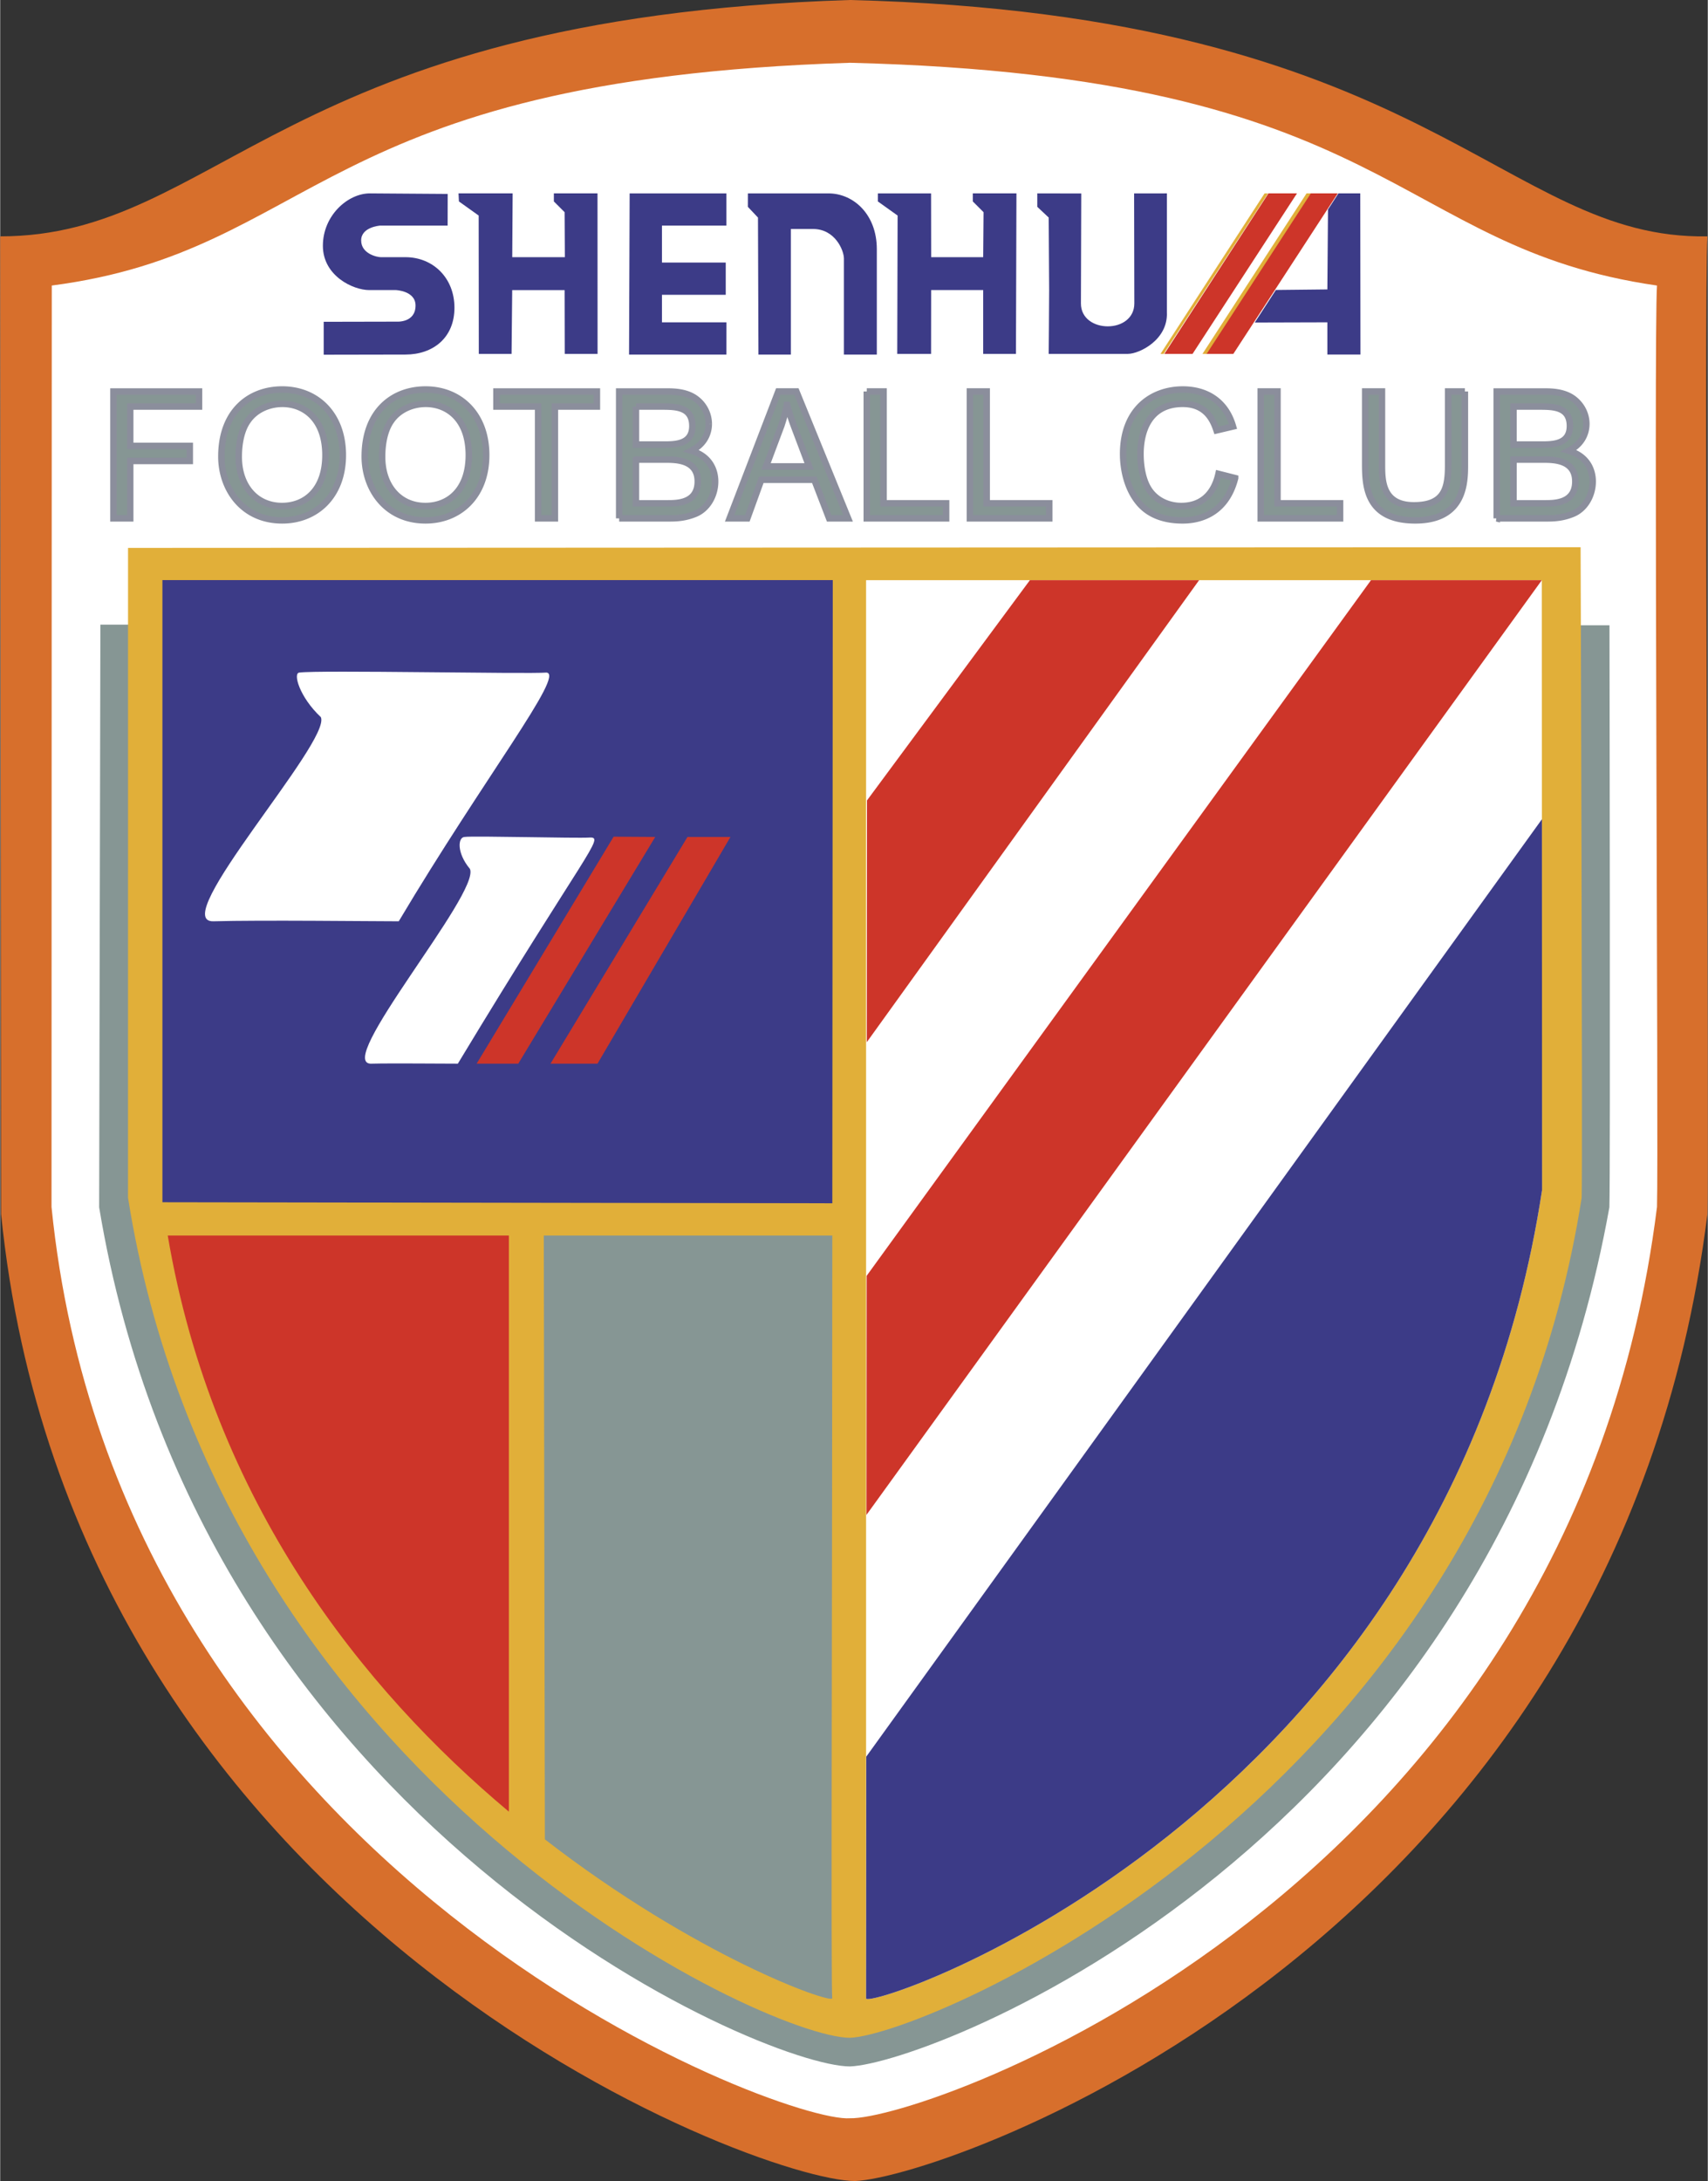<svg xmlns="http://www.w3.org/2000/svg" width="1958" height="2500" viewBox="0 0 167.336 213.708"><rect x="0" y="0" width="167.336" height="213.708" fill="#333333" stroke="none"/><path d="M0 23.16c0 5.264.087 90.537.087 95.801 7.019 69.481 74.043 94.748 83.694 94.748 8.949-.352 74.57-23.16 83.518-94.748.176-5.615-.351-90.888 0-95.801-20.176.352-27.195-21.756-84.044-23.16C27.459 1.754 21.406 23.16 0 23.16z" fill="#d76f2c"/><path d="M5.053 27.979c0 4.961-.025 85.325-.025 90.285 6.604 65.481 71.577 89.83 78.244 89.293 7.37.187 70.667-21.827 79.086-89.293.166-5.291-.33-85.655 0-90.285-26.097-3.766-25.597-20.504-79.086-21.827C30.774 7.806 31.196 24.564 5.053 27.979z" fill="#fff"/><path d="M9.817 61.207s-.121 54.236-.121 57.09c10.061 60.671 65.035 84.183 73.576 84.183 7.921-.273 63.166-21.407 74.42-84.183.107-3.021.01-57.027.01-57.027L9.817 61.207z" fill="#869694"/><path d="M12.528 53.685l-.001 63.681c9.1 57.425 62.517 82.308 70.745 82.308 7.63-.304 62.464-23.479 71.704-82.308.103-3.368-.103-63.747-.103-63.747l-142.345.066z" fill="#e1af39"/><path d="M84.852 195.812c0 1.316 56.847-17.371 66.242-79.22l-.026-59.743H84.852v138.963z" fill="#fff"/><path d="M84.869 172.125l-.017 23.687c0 1.316 56.849-17.371 66.244-79.22l-.015-36.319-66.212 91.852z" fill="#3c3b87"/><path d="M84.905 125.014l-.017 23.424 66.182-91.589h-16.739l-49.426 68.165zM84.941 78.43l-.019 23.687 32.564-45.268h-16.581L84.941 78.43z" fill="#cd3529"/><path fill="#3c3b87" d="M15.896 117.803v-60.96h65.692l-.044 61.06z"/><path d="M53.375 180.229c14.801 11.458 27.907 16.091 28.161 15.583-.138-.962-.002-38.8.007-74.746H53.269l.106 59.163z" fill="#869694"/><path d="M49.848 121.066h-33.43c4.43 26.168 19.151 44.491 33.429 56.45v-56.45z" fill="#cd3529"/><path d="M29.318 65.902c1.843-.263 22.372.158 24.213 0 1.843.158-6.065 10.243-14.475 24.371-2.631 0-13.554-.131-18.16 0s11.58-17.634 10.527-20.002c-2.105-1.974-2.762-4.342-2.105-4.369z" fill="#fff"/><path fill="#cd3529" d="M67.35 82.009h4.211l-13.028 22.214h-4.606zM50.769 104.223h-4.08l13.423-22.24 4.078.026z"/><path d="M44.847 104.223c-1.579 0-6.678-.05-8.421 0-3.948.25 10.659-16.713 9.606-19.082-1.316-1.579-1.185-3.105-.526-3.132.881-.126 10.922.145 12.238.059 1.578-.085-.264 1.231-12.897 22.155z" fill="#fff"/><g fill="#3c3b87"><path d="M44.514 30.153c0-2.932-2.11-4.953-4.799-4.953h-2.413c-.37 0-1.93-.329-1.93-1.645s1.842-1.447 1.842-1.447h6.632l.006-3.106-7.625-.053c-2.171 0-4.606 2.175-4.606 5.132 0 2.951 2.961 4.343 4.54 4.343h2.61s1.93.066 1.93 1.513c0 1.711-1.842 1.579-1.842 1.579l-7.158.015v3.225l8.013-.015c2.689 0 4.8-1.63 4.8-4.588zM55.309 28.424l.013 6.25h3.217l-.006-15.726h-4.277v.79l1.053 1.052.024 4.409h-5.156l.04-6.251h-5.304l.04.79 1.934 1.381.013 13.556h3.211l.062-6.25h5.136zM71.166 34.741l.004-3.158h-6.321v-2.698h6.25v-3.158h-6.25v-3.619h6.316v-3.159h-9.483l-.058 15.792h9.542zM79.653 22.437c2.171 0 3.027 2.105 3.027 2.896v9.409h3.224V24.411c0-3.421-2.303-5.461-4.737-5.461h-7.898l-.003 1.316.992 1.053.046 13.422h3.178V22.437h2.171zM114.329 30.595V18.949l-3.211.002.021 10.782c0 1.467-1.26 2.244-2.601 2.244-1.34 0-2.632-.77-2.632-2.237l.032-10.782-4.309-.009v1.316l1.119 1.053.044 7.107c0 1.36-.044 6.251-.044 6.251l7.764-.002c1.119.001 3.948-1.381 3.817-4.079zM131.14 18.949l-1.022 1.578-.063 7.832-5.047.055-2.065 3.188 7.112-.02v3.158h3.244l-.021-15.792h-2.138zM96.327 28.424v6.25h3.211l.049-15.726H95.31v.79l1.053 1.052-.036 4.41h-5.096l-.011-6.251h-5.21l-.002.79 1.934 1.381-.036 13.554h3.315l.007-6.25h5.099z"/></g><path fill="#cd3529" d="M131.074 18.949h-2.731l-10.198 15.726h2.697zM127.077 18.949h-2.796l-10.199 15.726h2.763z"/><path d="M128.436 18.949h-.422l-.048.075-10.15 15.653h.408l10.212-15.728zM124.242 18.949l-.341.002-10.198 15.725.309-.001z" fill="#e1af39"/><g fill="#869694" stroke="#8b8e9c" stroke-width=".632"><path d="M11.096 38.361h8.385v1.477h-6.74v3.853h5.836v1.477h-5.836v5.627h-1.645V38.361zM23.377 44.768c0-.398 0-2.286.886-3.532.747-1.09 2.067-1.662 3.388-1.662 2.119 0 4.22 1.472 4.22 5.021 0 3.411-1.98 4.986-4.255 4.986-2.519 0-4.239-1.939-4.239-4.813zm-1.704-.035c0 3.168 2.069 6.256 5.961 6.256 3.317 0 5.942-2.378 5.942-6.395 0-3.982-2.556-6.429-5.942-6.429-3.232.001-5.961 2.171-5.961 6.568zM37.427 44.768c0-.398 0-2.286.886-3.532.746-1.09 2.066-1.662 3.386-1.662 2.12 0 4.221 1.472 4.221 5.021 0 3.411-1.98 4.986-4.255 4.986-2.518 0-4.238-1.939-4.238-4.813zm-1.704-.035c0 3.168 2.069 6.256 5.959 6.256 3.318 0 5.944-2.378 5.944-6.395 0-3.982-2.556-6.429-5.944-6.429-3.23.001-5.959 2.171-5.959 6.568zM52.711 39.838H48.63v-1.477h9.844v1.477h-4.118v10.957h-1.645V39.838zM62.301 45.036h2.885c1.012 0 3.17 0 3.17 2.14 0 2.141-2.036 2.141-2.958 2.141H62.3v-4.281zm-1.645 5.757h4.76c.713 0 1.6 0 2.679-.435 1.183-.469 1.966-1.772 1.966-3.182 0-.975-.417-2.436-2.331-3.008 1.605-.816 1.708-2.184 1.708-2.634a3.09 3.09 0 0 0-1.213-2.426c-.92-.712-2.137-.747-2.901-.747h-4.668v12.432zm1.645-10.955h2.488c1.369 0 3.039 0 3.039 1.904 0 1.817-1.704 1.817-2.833 1.817h-2.693v-3.721zM76.424 42.038a13.88 13.88 0 0 0 .66-2.366h.035c.26 1.004.538 1.767.85 2.581l1.301 3.446h-4.218l1.372-3.661zm-4.947 8.757h1.737l1.371-3.786h5.19l1.458 3.786h1.858l-5.068-12.436H76.25l-4.773 12.436zM84.919 38.359h1.645v10.958h6.132v1.477H84.92V38.359zM95.026 38.359h1.645v10.958h6.131v1.477h-7.776V38.359zM121.019 46.845c-.955 3.727-3.804 4.145-5.141 4.145-2.154 0-3.439-.748-4.221-1.634-1.27-1.454-1.618-3.479-1.618-4.864 0-4.363 2.816-6.326 5.856-6.326 2.224 0 4.186 1.078 4.916 3.625l-1.616.381c-.33-1.005-1.025-2.598-3.317-2.598-3.422 0-4.134 2.909-4.134 4.9 0 .536.034 2.614 1.076 3.826.765.9 1.876 1.281 2.918 1.281 2.363 0 3.318-1.645 3.648-3.15l1.633.414zM123.523 38.359h1.645v10.958h6.133v1.477h-7.778V38.359zM143.533 38.359v7.182c0 1.648 0 5.449-4.86 5.449-4.704 0-4.911-3.245-4.911-5.449v-7.182h1.646v7.165c0 1.509 0 3.99 3.127 3.99 3.058 0 3.354-1.752 3.354-3.99v-7.165h1.644zM148.296 45.036h2.885c1.013 0 3.172 0 3.172 2.14 0 2.141-2.037 2.141-2.959 2.141h-3.098v-4.281zm-1.645 5.757h4.76c.714 0 1.601 0 2.68-.435 1.183-.469 1.966-1.772 1.966-3.182 0-.975-.417-2.436-2.332-3.008 1.604-.816 1.71-2.184 1.71-2.634 0-.917-.434-1.818-1.214-2.426-.92-.712-2.137-.747-2.901-.747h-4.668v12.432zm1.645-10.955h2.488c1.371 0 3.038 0 3.038 1.904 0 1.817-1.703 1.817-2.833 1.817h-2.693v-3.721z"/></g></svg>